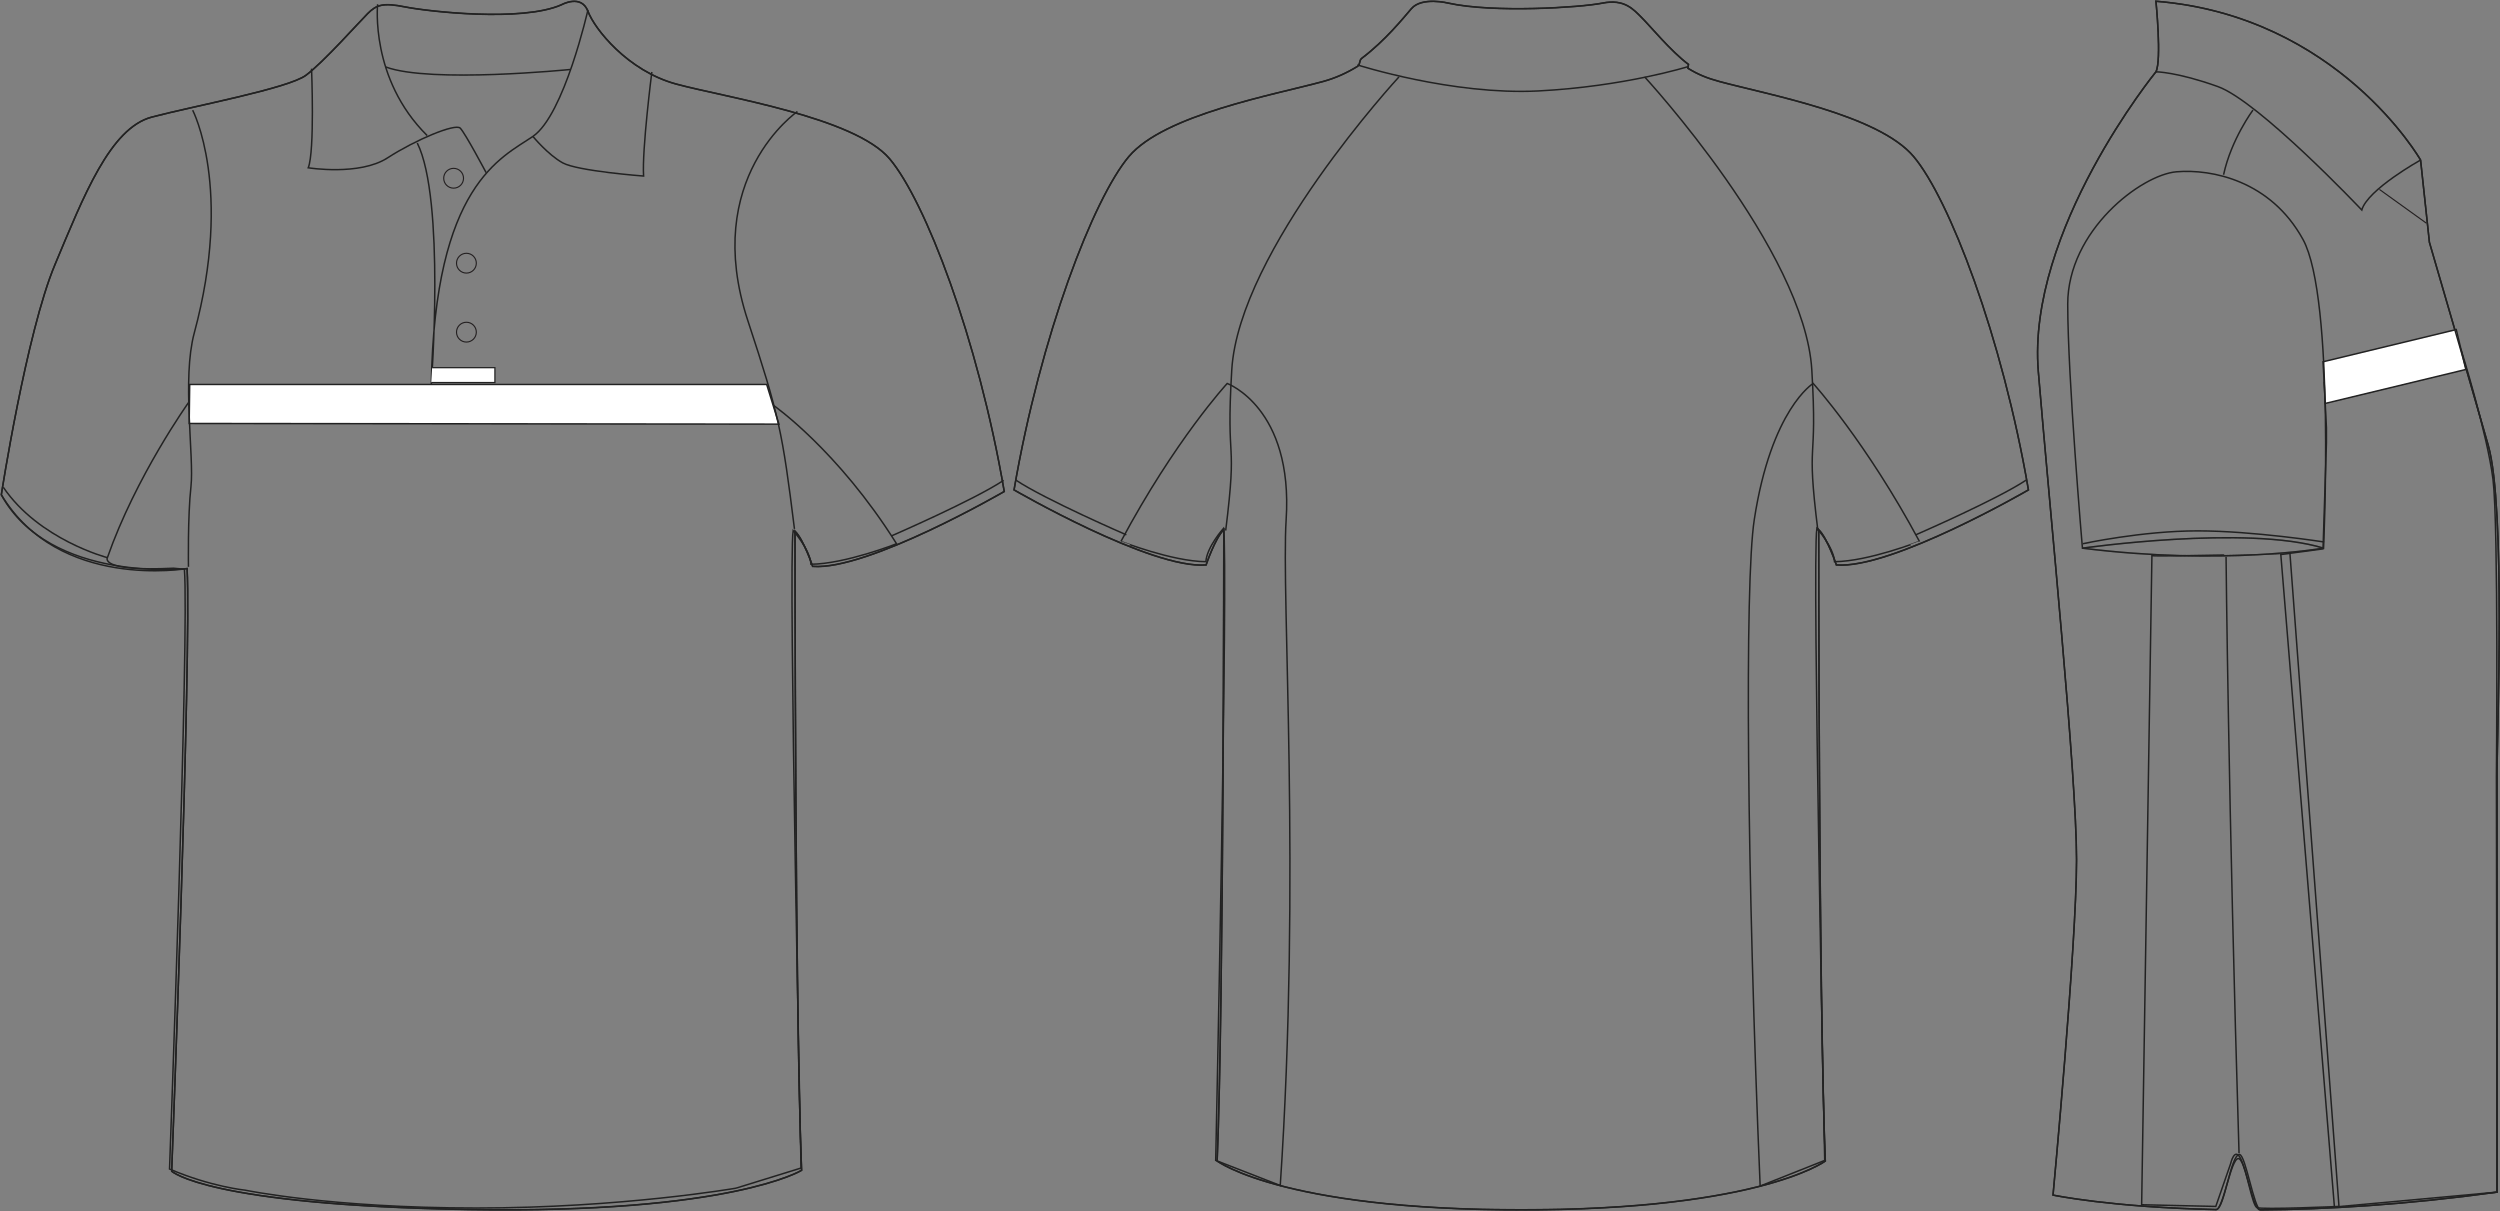 <?xml version="1.0" standalone="no"?> <!DOCTYPE svg PUBLIC "-//W3C//DTD SVG 1.1//EN"  "http://www.w3.org/Graphics/SVG/1.1/DTD/svg11.dtd"> <!-- Created with svg_stack (http://github.com/astraw/svg_stack) --> <svg xmlns:sodipodi="http://sodipodi.sourceforge.net/DTD/sodipodi-0.dtd" xmlns:xlink="http://www.w3.org/1999/xlink" xmlns="http://www.w3.org/2000/svg" version="1.1" width="1654.754" height="801.587"><rect width="100%" height="100%" fill="#808080" stroke="none"/>   <defs/>   <g id="id0:id0" transform="matrix(1.0,0,0,1.0,-1.666,-1.356)"><path id="id0:primary" fill="rgba(0,0,0,0)" d="M125.512,377.751c0,0-90.819,9.773-122.973-48.85c0,0,16.55-107.142,35.501-152.335  c18.951-45.194,36.445-90.392,64.145-97.681c27.7-7.289,90.39-18.95,102.052-27.699c11.663-8.747,34.987-34.988,40.819-40.82  c5.833-5.834,10.208-7.294,24.785-4.376c14.578,2.917,77.269,10.208,103.511-1.458c0,0,13.121-7.29,17.494,4.372  c4.374,11.663,26.24,39.364,58.312,48.109c32.074,8.747,118.083,21.866,141.413,49.566c23.329,27.701,58.319,118.089,75.812,220.139  c0,0-90.39,52.48-126.834,49.564c0,0-5.835-17.492-11.668-23.324c0,0,0,318.113,4.372,423.079c0,0-46.647,28.865-220.13,25.947  c-173.49-2.917-196.816-25.368-196.816-25.368S128.43,434.612,125.512,377.751z" class="primary" stroke="#222222" stroke-width="1px"/> <path id="id0:secondary" fill="rgba(0,0,0,0)" d="M488.797,787.817l43.091-13.345c0,0-8.531-400.292-5.251-421.948  c0,0,11.156,12.467,11.813,22.312c22.746-0.22,56.655-13.561,56.655-13.561c-38.936-62.124-81.812-91.872-81.812-91.872  l-386.731-1.749c0,0-34.999,48.998-53.81,102.808c0,0-5.689,9.404,43.748,6.999l7.218,0.657  c3.281,40.685-9.843,397.013-9.843,397.013c27.561,11.812,50.092,14.001,50.092,14.001s56.435,11.812,152.9,11.812  S488.797,787.817,488.797,787.817" class="secondary" stroke="#222222" stroke-width="1px"/> <g id="id0:tertiary" class="tertiary"> 	<polygon fill="#FFFFFF" points="127.221,255.842 509.142,255.842 517.235,282.092 126.893,281.652  " class="tertiary" stroke="#222222"/> 	<path fill="rgba(0,0,0,0)" stroke="#222222" stroke-width="1px" stroke-miterlimit="10" d="M591.823,356.024   c0,0,54.468-23.624,74.153-36.749" class="tertiary"/> 	<path fill="rgba(0,0,0,0)" stroke="#222222" stroke-width="1px" stroke-miterlimit="10" d="M72.754,370.462   c0,0-45.28-11.812-68.904-46.591" class="tertiary"/> 	<path fill="rgba(0,0,0,0)" stroke="#222222" stroke-width="1px" stroke-miterlimit="10" d="M378.999,47.359   c0,0-92.394,9.295-121.916-1.64" class="tertiary"/> </g> <g id="id0:outline"> 	<path fill="rgba(0,0,0,0)" stroke="#222222" stroke-width="1px" stroke-miterlimit="10" d="M523.875,296.109"/> 	<path fill="rgba(0,0,0,0)" stroke="#222222" stroke-width="1px" stroke-miterlimit="10" d="M125.512,377.663   c0,0-84.912,14.803-122.973-48.85c0,0,16.55-107.142,35.501-152.335c18.951-45.195,36.445-90.392,64.145-97.681   c27.7-7.289,90.39-18.951,102.052-27.7c11.663-8.748,34.987-34.989,40.819-40.821c5.834-5.832,10.208-7.292,24.785-4.375   c14.578,2.917,77.269,10.208,103.511-1.457c0,0,13.121-7.29,17.494,4.372c4.374,11.663,26.24,39.362,58.312,48.109   c32.074,8.748,118.083,21.868,141.413,49.567c23.329,27.7,58.319,118.089,75.812,220.138c0,0-90.39,52.483-126.834,49.567   c0,0-5.835-17.493-11.668-23.324c0,0,0,318.112,4.372,423.078c0,0-46.647,28.865-220.13,25.947   c-173.49-2.917-196.816-25.365-196.816-25.365S128.43,434.527,125.512,377.663z"/> 	<path fill="rgba(0,0,0,0)" stroke="#222222" stroke-width="1px" stroke-miterlimit="10" d="M207.881,46.813c0,0,2.187,54.67-2.186,65.604   c0,0,33.895,5.467,52.483-6.562c18.588-12.027,44.831-22.961,48.109-19.68c3.28,3.28,17.145,29.455,17.145,29.455"/> 	<path fill="rgba(0,0,0,0)" stroke="#222222" stroke-width="1px" stroke-miterlimit="10" d="M284.419,91.094   c-37.986-37.587-32.802-86.925-32.802-86.925"/> 	<path fill="rgba(0,0,0,0)" stroke="#222222" stroke-width="1px" stroke-miterlimit="10" d="M390.847,7.811   c0,0-15.679,69.617-36.451,83.831c-20.775,14.214-65.058,31.709-67.244,164.01c0,0,9.293-122.46-9.295-159.637"/> 	<path fill="rgba(0,0,0,0)" stroke="#222222" stroke-width="1px" stroke-miterlimit="10" d="M433.123,49c0,0-6.562,51.39-5.47,68.884   c0,0-43.735-3.28-53.576-8.747c-9.84-5.467-19.681-17.495-19.681-17.495"/> 	<path fill="rgba(0,0,0,0)" stroke="#222222" stroke-width="1px" stroke-miterlimit="10" d="M277.858,96.015"/> 	<polyline fill="#FFFFFF" stroke="#222222" stroke-width="0.837" stroke-miterlimit="10" points="287.125,254.56 329.25,254.56    329.25,244.718 287.699,244.718  "/> 	<path fill="rgba(0,0,0,0)" stroke="#222222" stroke-width="1px" stroke-miterlimit="10" d="M129.189,74.289   c0,0,26.94,51.611,1.062,147.469c-8.224,30.468-0.002,82.006-2.19,101.688c-2.187,19.679-1.661,53.086-1.661,53.086"/> 	<path fill="rgba(0,0,0,0)" stroke="#222222" stroke-width="1px" stroke-miterlimit="10" d="M527.515,351.431   c-8.016-64.516-10.136-74.944-30.842-137.805c-31.14-94.528,32.811-138.462,32.811-138.462"/> 	<circle fill="none" stroke="#231F20" stroke-width="0.744" stroke-miterlimit="10" cx="310.387" cy="221.215" r="6.556"/> 	<circle fill="none" stroke="#231F20" stroke-width="0.744" stroke-miterlimit="10" cx="310.387" cy="175.557" r="6.555"/> 	<circle fill="none" stroke="#231F20" stroke-width="0.744" stroke-miterlimit="10" cx="301.913" cy="119.338" r="6.556"/> </g> </g>   <g id="id1:id1" transform="matrix(1.0,0,0,1.0,671.961,-3.261)"><path id="id1:primary" fill="rgba(0,0,0,0)" d="M315.585,803.924c173.881,2.924,220.638-32.148,220.638-32.148  c-4.386-105.208-4.386-417.905-4.386-417.905c5.85,5.843,11.696,23.378,11.696,23.378c36.53,2.92,127.126-49.679,127.126-49.679  c-17.535-102.284-52.604-192.88-75.986-220.642c-23.382-27.766-96.439-40.917-128.585-49.684c-8.27-2.252-14.031-4.589-20.822-8.759  l0.368-2.56c-11.688-8.768-24.842-24.838-30.686-30.686c-5.842-5.847-11.69-12.787-26.302-9.863  c-14.609,2.923-72.328,6.575-101.92,0c0,0-17.533-4.384-24.473,3.647c-5.416,6.271-17.111,20.952-32.877,32.886  c-1.881,1.421-0.826,4.11-2.916,5.394c-6.789,4.17-14.384,7.688-22.655,9.94c-32.145,8.768-105.203,21.918-128.586,49.684  c-23.381,27.762-58.45,118.358-75.984,220.642c0,0,90.596,52.599,127.125,49.679c0,0,5.848-17.534,11.695-23.378  c0,0,0,312.697-4.383,417.905c0,0,46.756,35.073,220.637,32.148" class="primary" stroke="#222222" stroke-width="1px"/> <g id="id1:secondary" class="secondary"> 	<path fill="rgba(0,0,0,0)" d="M542.322,375.049c-0.651-9.769-11.713-22.128-11.713-22.128c-3.254,21.473,5.205,418.412,5.205,418.412   l-42.73,16.969c-8.726-205.303-10.318-399.135-3.899-441.019c11.244-73.409,39.007-90.216,39.007-90.216   s35.073,38.726,70.315,104.526C598.507,361.593,564.883,374.83,542.322,375.049z" class="secondary" stroke="#222222" stroke-width="1px"/> 	<path fill="rgba(0,0,0,0)" d="M126.201,375.049c0.649-9.769,11.712-22.128,11.712-22.128c3.251,21.473-5.206,418.412-5.206,418.412   l42.729,16.619c13.755-205.303,0.604-389.873,3.902-440.669c4.812-74.111-39.007-90.216-39.007-90.216   s-34.428,37.265-70.317,104.526C70.015,361.593,103.641,374.83,126.201,375.049z" class="secondary" stroke="#222222" stroke-width="1px"/> </g> <g id="id1:tertiary" class="tertiary"> 	<path fill="rgba(0,0,0,0)" stroke="#222222" stroke-width="1px" stroke-miterlimit="10" d="M596.01,357.282   c0,0,53.759-23.322,73.188-36.267" class="tertiary"/> 	<path fill="rgba(0,0,0,0)" stroke="#222222" stroke-width="1px" stroke-miterlimit="10" d="M73.574,357.282   c0,0-53.76-23.322-73.19-36.267" class="tertiary"/> </g> <g id="id1:outline"> 	<path fill="rgba(0,0,0,0)" stroke="#222222" stroke-width="1px" stroke-miterlimit="10" d="M315.585,803.838   c173.881,2.924,220.638-32.149,220.638-32.149c-4.386-105.207-4.386-417.904-4.386-417.904c5.85,5.843,11.696,23.377,11.696,23.377   c36.53,2.92,127.126-49.679,127.126-49.679c-17.535-102.283-52.604-192.88-75.986-220.641   c-23.382-27.766-96.439-40.917-128.585-49.685c-8.27-2.25-14.031-4.588-20.822-8.758l0.368-2.56   c-11.688-8.767-24.842-24.838-30.686-30.686c-5.842-5.849-11.69-12.787-26.302-9.863c-14.609,2.923-72.328,6.575-101.92,0   c0,0-17.533-4.384-24.473,3.647c-5.416,6.271-17.111,20.95-32.877,32.885c-1.881,1.421-0.826,4.109-2.916,5.394   c-6.789,4.17-14.384,7.689-22.655,9.94c-32.145,8.768-105.203,21.918-128.586,49.685c-23.381,27.761-58.45,118.357-75.984,220.641   c0,0,90.596,52.599,127.125,49.679c0,0,5.848-17.535,11.695-23.377c0,0,0,312.696-4.383,417.904c0,0,46.756,35.074,220.637,32.15"/> 	<path fill="rgba(0,0,0,0)" stroke="#222222" stroke-width="1px" stroke-miterlimit="10" d="M416.592,54.144   c0,0,105.936,114.702,110.688,193.977c3.967,66.216-4.021,41.635,4.015,106.298"/> 	<path fill="rgba(0,0,0,0)" stroke="#222222" stroke-width="1px" stroke-miterlimit="10" d="M254.031,54.144   c0,0-105.935,114.702-110.687,193.977c-3.968,66.216,4.02,41.635-4.016,106.298"/> 	<path fill="rgba(0,0,0,0)" stroke="#222222" stroke-width="1px" stroke-miterlimit="10" d="M226.461,46.208   c0,0,62.826,20.175,119.814,17.251c56.986-2.92,98.99-16.07,98.99-16.07"/> </g> </g>   <g id="id2:id2" transform="matrix(1.0,0,0,1.0,1345.167,-3.57)"><g id="id2:primary" class="primary"> 	<path fill="rgba(0,0,0,0)" d="M81.852,4.391c0,0,3.893,38.921,0,46.71c0,0-85.638,105.103-77.843,198.521   c7.782,93.423,25.295,266.651,25.295,323.091c0,56.439-15.57,221.883-15.57,221.883s38.643,8.137,107.925,9.595   c4.77,0.103,9.684-33.818,14.741-33.783c4.658,0.025,9.437,34.018,14.332,33.983c43.425-0.312,96.201-3.354,156.898-11.751   c0,0,0-254.964,0-278.321c0-23.354,5.842-175.167-5.84-216.034c-11.67-40.871-38.922-134.299-38.922-134.299l-5.849-54.492   C257.018,109.492,202.524,14.123,81.852,4.391z" class="primary" stroke="#222222" stroke-width="1px"/> </g> <g id="id2:secondary" class="secondary"> 	<path fill="rgba(0,0,0,0)" d="M79.188,371.39l-6.795,429.594l49.074,1.124l9.821-28.311c0,0,2.646-11.707,6.795-3.019   c4.15,8.68,7.548,30.568,10.564,32.082c3.027,1.515,54.36-0.753,54.36-0.753l-32.461-432.231   C170.546,369.877,85.612,372.141,79.188,371.39z" class="secondary" stroke="#222222" stroke-width="1px"/> 	<path fill="rgba(0,0,0,0)" d="M194.709,286.822l-1.513-30.197l90.601-21.708c0,0,17.368,55.678,21.142,85.88   c3.772,30.202,2.264,197.055,2.264,197.055l0.427,274.789l-107.638,9.847l-35.485-431.86l27.937-3.773l2.266-70.215   L194.709,286.822L194.709,286.822z" class="secondary" stroke="#222222" stroke-width="1px"/> </g> <g id="id2:tertiary" class="tertiary"> 	<polygon fill="#FFFFFF" points="193.951,270.595 192.438,243.034 280.63,221.703 286.963,248.131  " class="tertiary" stroke="#222222"/> 	<path fill="rgba(0,0,0,0)" stroke="#222222" stroke-width="1px" stroke-miterlimit="10" d="M33.512,363.457   c0,0,39.071-8.495,75.878-8.495c36.807,0,83.806,7.362,83.806,7.362" class="tertiary"/> </g> <g id="id2:outline"> 	<path opacity="0.3" fill="rgba(0,0,0,0)" d="M192.802,366.403c-50.613-15.573-159.604,0-159.604,0   C126.625,378.082,192.802,366.403,192.802,366.403z" stroke="#222222" stroke-width="1px"/> 	<path fill="rgba(0,0,0,0)" stroke="#222222" d="M81.852,4.391c0,0,3.893,38.921,0,46.71c0,0-85.638,105.103-77.843,198.521   c7.782,93.423,25.295,266.651,25.295,323.091c0,56.439-15.57,221.883-15.57,221.883s38.647,8.133,107.933,9.595   c5.473,0.12,9.626-36.456,15.479-36.429c4.07,0.018,9.738,36.655,13.984,36.621c43.349-0.328,95.989-3.372,156.5-11.741   c0,0,0-254.966,0-278.323c0-23.353,5.842-175.167-5.84-216.033c-11.67-40.871-38.922-134.299-38.922-134.299l-5.85-54.492   C257.018,109.492,202.524,14.123,81.852,4.391z" stroke-width="1px"/> 	<path fill="rgba(0,0,0,0)" stroke="#222222" stroke-width="1px" d="M257.018,109.492c0,0-35.037,19.464-38.919,33.082   c0,0-68.115-72.007-95.375-81.743c-27.251-9.729-40.871-9.729-40.871-9.729"/> 	<path fill="rgba(0,0,0,0)" stroke="#222222" stroke-width="1px" d="M146.082,76.41c0,0-14.417,19.4-19.457,42.811"/> 	<path fill="rgba(0,0,0,0)" stroke="#222222" stroke-width="1px" d="M192.802,366.403c0,0-66.176,11.679-159.604,0"/> 	<path fill="rgba(0,0,0,0)" stroke="#222222" stroke-width="1px" d="M33.198,366.403c0,0,108.99-15.573,159.604,0   c0,0,7.777-165.436-13.633-204.365c-21.403-38.921-60.333-46.708-83.696-44.761c-23.349,1.943-72.011,38.925-72.011,87.583   C23.462,253.514,33.198,366.403,33.198,366.403z"/> 	<line fill="none" stroke="#231F20" stroke-width="0.75" x1="229.782" y1="128.957" x2="260.917" y2="151.336"/> 	<path fill="rgba(0,0,0,0)" stroke="#222222" stroke-width="1px" d="M128.267,372.136c0,0,1.509,162.334,8.586,394.777"/> </g> </g> </svg>